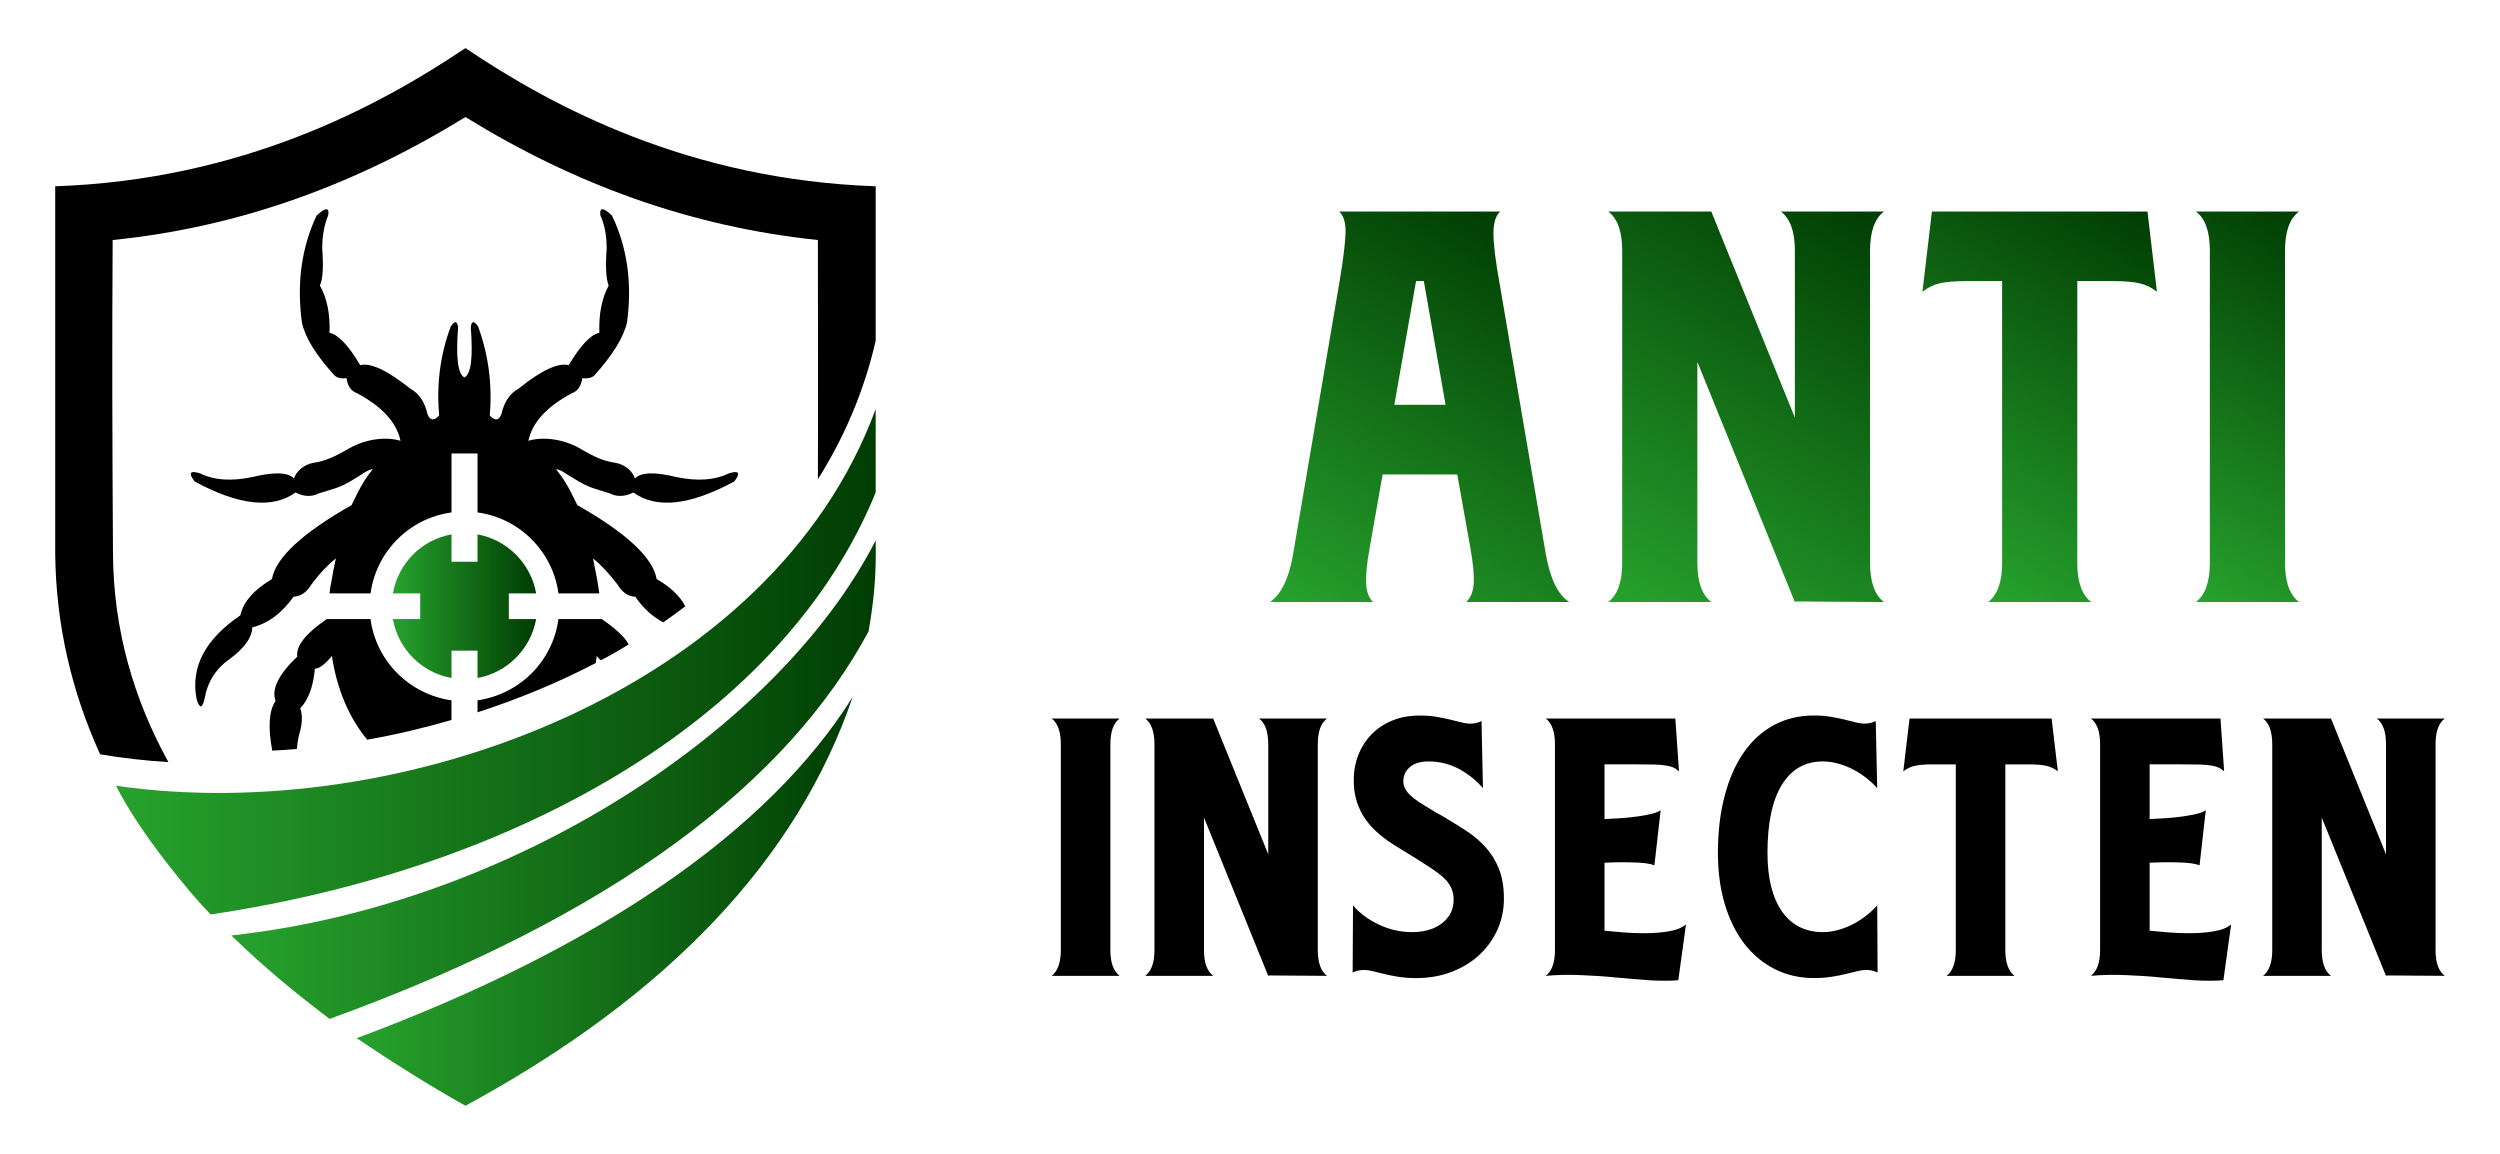 <?xml version="1.0" encoding="utf-8"?>
<!-- Generator: Adobe Illustrator 16.0.0, SVG Export Plug-In . SVG Version: 6.00 Build 0)  -->
<!DOCTYPE svg PUBLIC "-//W3C//DTD SVG 1.1//EN" "http://www.w3.org/Graphics/SVG/1.1/DTD/svg11.dtd">
<svg version="1.1" id="Calque_1" xmlns="http://www.w3.org/2000/svg" xmlns:xlink="http://www.w3.org/1999/xlink" x="0px" y="0px"
	 width="130px" height="60px" viewBox="0 0 130 60" enable-background="new 0 0 130 60" xml:space="preserve">
<g>
	<g>
		<g>
			<linearGradient id="SVGID_1_" gradientUnits="userSpaceOnUse" x1="6.034" y1="34.41" x2="45.536" y2="34.41">
				<stop  offset="0" style="stop-color:#27A22D"/>
				<stop  offset="1" style="stop-color:#003D03"/>
			</linearGradient>
			<path fill-rule="evenodd" clip-rule="evenodd" fill="url(#SVGID_1_)" d="M45.536,25.606c0-4.252,0-4.34,0-4.34
				c-5.359,14.62-24.724,21.736-39.502,19.593c1.23,2.46,3.883,5.641,4.92,6.694C27.401,45.094,40.878,37.063,45.536,25.606
				L45.536,25.606z"/>
			<linearGradient id="SVGID_2_" gradientUnits="userSpaceOnUse" x1="12.025" y1="40.543" x2="45.541" y2="40.543">
				<stop  offset="0" style="stop-color:#27A22D"/>
				<stop  offset="1" style="stop-color:#003D03"/>
			</linearGradient>
			<path fill-rule="evenodd" clip-rule="evenodd" fill="url(#SVGID_2_)" d="M45.167,32.829c0.281-1.635,0.404-2.917,0.369-4.728
				c-5.043,9.841-18.943,18.961-33.51,20.542c1.722,1.669,3.216,2.899,5.114,4.34C32.057,47.571,40.966,40.648,45.167,32.829
				L45.167,32.829z"/>
			<linearGradient id="SVGID_3_" gradientUnits="userSpaceOnUse" x1="18.545" y1="46.869" x2="44.34" y2="46.869">
				<stop  offset="0" style="stop-color:#27A22D"/>
				<stop  offset="1" style="stop-color:#003D03"/>
			</linearGradient>
			<path fill-rule="evenodd" clip-rule="evenodd" fill="url(#SVGID_3_)" d="M24.203,57.5c10.526-5.711,17.256-12.811,20.138-21.263
				c-4.357,6.977-13.197,13.057-25.795,17.748C20.179,55.093,22.375,56.48,24.203,57.5L24.203,57.5z"/>
		</g>
		<linearGradient id="SVGID_4_" gradientUnits="userSpaceOnUse" x1="20.43" y1="31.523" x2="27.879" y2="31.523">
			<stop  offset="0" style="stop-color:#27A22D"/>
			<stop  offset="1" style="stop-color:#003D03"/>
		</linearGradient>
		<path fill-rule="evenodd" clip-rule="evenodd" fill="url(#SVGID_4_)" d="M20.43,30.856h1.42v1.335h-1.42
			c0.276,1.559,1.49,2.788,3.049,3.065v-1.421h1.352v1.421c1.542-0.277,2.772-1.507,3.049-3.065h-1.42v-1.335h1.42
			c-0.277-1.559-1.507-2.79-3.049-3.067v1.422h-1.352v-1.422C21.919,28.066,20.706,29.298,20.43,30.856L20.43,30.856z"/>
		<path fill-rule="evenodd" clip-rule="evenodd" d="M5.208,39.225c-1.511-3.32-2.302-6.8-2.337-10.455c0-12.722,0-19.083,0-19.083
			C12.535,9.353,19.634,5.575,24.203,2.5c4.551,3.075,11.668,6.853,21.333,7.187v8.03c-0.598,2.618-1.635,5.025-3.006,7.205
			c0.018-4.147,0-8.294,0-12.441c-6.606-0.686-12.669-2.899-18.327-6.396c-5.675,3.497-11.738,5.729-18.345,6.396
			C5.823,17.91,5.84,23.34,5.875,28.752c0.018,4.042,1.107,7.661,2.882,10.877C7.563,39.559,6.367,39.418,5.208,39.225L5.208,39.225
			z"/>
		<path fill-rule="evenodd" clip-rule="evenodd" d="M19.095,38.463c-0.9-1.092-1.559-2.529-1.836-4.35
			c-0.364,0.434-0.659,0.659-0.884,0.659c-0.086,0.918-0.329,1.61-0.762,2.061c0.138,0.382,0.104,0.85-0.07,1.404
			c-0.052,0.226-0.087,0.45-0.104,0.71c-0.433,0.035-0.849,0.07-1.282,0.087c-0.226-1.213-0.174-2.08,0.172-2.582
			c-0.225-0.605,0.157-1.386,1.126-2.305c-0.069-0.571,0.451-1.211,1.542-1.956h2.27c0.294,2.199,2.027,3.914,4.21,4.227v1.022
			C22.041,37.855,20.585,38.203,19.095,38.463L19.095,38.463z M17.137,30.856c0.017-0.225,0.052-0.433,0.104-0.658
			c0.069-0.415,0.139-0.797,0.226-1.16c-0.416,0.328-0.849,0.779-1.282,1.367c-0.242,0.399-0.554,0.607-0.918,0.624
			c-0.606,0.849-1.316,1.387-2.148,1.594c-0.017,0.521-0.381,1.04-1.108,1.594c-0.763,0.521-1.213,1.213-1.369,2.098
			c-0.122,0.536-0.26,0.553-0.416,0.052c-0.329-1.664,0.433-3.118,2.27-4.367c0.156-0.709,0.71-1.333,1.646-1.888
			c0.19-1.107,1.577-2.391,4.141-3.846c0.468-0.987,0.71-1.387,1.108-1.871c-0.294,0.035-0.589,0.294-0.953,0.503
			c-0.797,0.502-1.178,0.536-1.871,0.762c-0.433,0.225-0.866,0.121-1.196-0.052c-1.195,0.865-2.962,0.675-5.249-0.572
			c-0.346-0.45-0.243-0.589,0.294-0.415c0.693,0.346,1.594,0.415,2.686,0.19c1.143-0.277,1.871-0.26,2.183,0.068
			c0.104-0.328,0.485-0.727,1.021-0.813c0.624-0.087,1.127-0.347,1.664-0.641c0.988-0.625,2.114-0.729,2.858-0.503
			c-0.208-0.971-0.97-1.785-2.269-2.478c-0.295-0.104-0.486-0.364-0.538-0.78c-0.242,0.035-0.451,0-0.606-0.121
			c-0.971-1.057-1.542-1.975-1.715-2.772c-0.277-2.043-0.018-3.897,0.762-5.561c0.468-0.434,0.675-0.434,0.606-0.018
			c-0.208,0.502-0.312,1.074-0.312,1.732c0.07,0.954,0.035,1.577-0.121,1.924c0.363,0.641,0.537,1.454,0.501,2.46
			c0.451,0.086,0.989,0.658,1.594,1.68c0.537-0.138,1.403,0.261,2.616,1.23c0.451,0.242,0.745,0.693,0.883,1.316
			c0.139,0.347,0.347,0.364,0.606,0.069c-0.139-1.61,0.052-3.153,0.606-4.625c0.208-0.313,0.33-0.296,0.381,0.034
			c-0.121,1.576-0.017,2.442,0.329,2.616c0.347-0.174,0.451-1.04,0.33-2.616c0.034-0.33,0.172-0.347,0.381-0.034
			c0.537,1.472,0.745,3.015,0.606,4.625c0.26,0.295,0.468,0.277,0.606-0.069c0.138-0.623,0.433-1.074,0.884-1.316
			c1.195-0.97,2.078-1.368,2.616-1.23c0.605-1.021,1.143-1.594,1.593-1.68c-0.034-1.006,0.139-1.819,0.485-2.46
			c-0.139-0.347-0.173-0.97-0.104-1.924c0-0.658-0.104-1.23-0.329-1.732c-0.053-0.416,0.155-0.416,0.606,0.018
			c0.797,1.663,1.057,3.518,0.78,5.561c-0.191,0.798-0.763,1.716-1.715,2.772c-0.173,0.121-0.364,0.156-0.606,0.121
			c-0.069,0.416-0.243,0.677-0.538,0.78c-1.298,0.692-2.062,1.507-2.27,2.478c0.728-0.226,1.872-0.122,2.859,0.503
			c0.52,0.294,1.022,0.554,1.663,0.641c0.538,0.087,0.919,0.485,1.022,0.813c0.312-0.328,1.04-0.346,2.166-0.068
			c1.109,0.225,1.992,0.155,2.702-0.19c0.538-0.174,0.642-0.035,0.295,0.415c-2.304,1.247-4.055,1.438-5.25,0.572
			c-0.329,0.173-0.78,0.276-1.213,0.052c-0.675-0.226-1.057-0.26-1.854-0.762c-0.381-0.209-0.658-0.468-0.953-0.503
			c0.382,0.484,0.641,0.884,1.109,1.871c2.564,1.455,3.934,2.738,4.124,3.846c0.728,0.416,1.23,0.901,1.489,1.42
			c-0.363,0.277-0.762,0.555-1.143,0.832c-0.555-0.294-1.04-0.727-1.455-1.334c-0.381-0.017-0.676-0.225-0.918-0.624
			c-0.451-0.588-0.867-1.039-1.282-1.367c0.069,0.363,0.155,0.745,0.226,1.16c0.034,0.226,0.069,0.434,0.103,0.658H29.04
			c-0.294-2.183-2.026-3.916-4.209-4.21v-3.067h-1.352v3.067c-2.183,0.294-3.916,2.027-4.21,4.21H17.137z M24.83,37.041v-0.623
			c2.183-0.313,3.916-2.027,4.209-4.227h2.252c0.71,0.484,1.179,0.917,1.403,1.316c-0.468,0.294-0.953,0.571-1.455,0.832
			c-0.07-0.07-0.139-0.14-0.208-0.227c-0.017,0.121-0.034,0.243-0.051,0.364C29.023,35.5,26.961,36.349,24.83,37.041L24.83,37.041z"
			/>
	</g>
	<g>
		<g>
			<linearGradient id="SVGID_5_" gradientUnits="userSpaceOnUse" x1="68.829" y1="32.912" x2="80.612" y2="12.503">
				<stop  offset="0" style="stop-color:#27A22D"/>
				<stop  offset="1" style="stop-color:#003D03"/>
			</linearGradient>
			<path fill="url(#SVGID_5_)" d="M76.241,31.305c0.231-0.214,0.363-0.536,0.392-0.971c0.029-0.434-0.035-1.078-0.188-1.925
				l-0.668-3.737h-3.88l-0.669,3.793c-0.152,0.83-0.217,1.465-0.186,1.899c0.027,0.434,0.15,0.748,0.36,0.94h-5.358
				c0.58-0.407,0.976-1.215,1.188-2.436l2.433-14.278c0.193-1.16,0.293-1.993,0.305-2.504c0.008-0.517-0.102-0.877-0.334-1.087
				h8.373c-0.232,0.21-0.349,0.593-0.349,1.142c0,0.551,0.104,1.415,0.318,2.592l2.404,14.08c0.231,1.293,0.638,2.122,1.218,2.491
				H76.241z M72.506,21.05h2.664l-1.131-6.433h-0.404L72.506,21.05z"/>
			<linearGradient id="SVGID_6_" gradientUnits="userSpaceOnUse" x1="84.609" y1="31.871" x2="96.986" y2="10.434">
				<stop  offset="0" style="stop-color:#27A22D"/>
				<stop  offset="1" style="stop-color:#003D03"/>
			</linearGradient>
			<path fill="url(#SVGID_6_)" d="M83.629,31.305c0.481-0.369,0.725-1.044,0.725-2.028V13.027c0-0.988-0.243-1.663-0.725-2.027
				h5.358l4.346,10.716v-8.688c0-0.988-0.243-1.663-0.724-2.027h5.357c-0.483,0.364-0.724,1.039-0.724,2.027v16.249
				c0,0.984,0.24,1.659,0.724,2.028l-4.576-0.029l-0.058,0.029l-5.069-12.485v10.457c0,0.984,0.24,1.659,0.724,2.028H83.629z"/>
			<linearGradient id="SVGID_7_" gradientUnits="userSpaceOnUse" x1="99.9" y1="29.294" x2="110.764" y2="10.478">
				<stop  offset="0" style="stop-color:#27A22D"/>
				<stop  offset="1" style="stop-color:#003D03"/>
			</linearGradient>
			<path fill="url(#SVGID_7_)" d="M103.384,31.305c0.481-0.369,0.726-1.044,0.726-2.028V14.617h-1.854
				c-0.6,0-1.063,0.039-1.392,0.116s-0.628,0.224-0.898,0.438L100.459,11h11.21l0.492,4.171c-0.271-0.214-0.569-0.36-0.897-0.438
				c-0.33-0.077-0.793-0.116-1.391-0.116h-1.854v14.659c0,0.984,0.24,1.659,0.723,2.028H103.384z"/>
			<linearGradient id="SVGID_8_" gradientUnits="userSpaceOnUse" x1="111.803" y1="29.927" x2="121.934" y2="12.379">
				<stop  offset="0" style="stop-color:#27A22D"/>
				<stop  offset="1" style="stop-color:#003D03"/>
			</linearGradient>
			<path fill="url(#SVGID_8_)" d="M114.188,31.305c0.483-0.369,0.724-1.044,0.724-2.028V13.027c0-0.988-0.24-1.663-0.724-2.027
				h5.358c-0.482,0.364-0.725,1.039-0.725,2.027v16.249c0,0.984,0.242,1.659,0.725,2.028H114.188z"/>
		</g>
		<g>
			<path d="M54.686,50.744c0.317-0.245,0.477-0.688,0.477-1.339V38.696c0-0.646-0.16-1.094-0.477-1.334h3.532
				c-0.318,0.24-0.479,0.688-0.479,1.334v10.709c0,0.65,0.161,1.094,0.479,1.339H54.686z"/>
			<path d="M59.553,50.744c0.319-0.245,0.479-0.688,0.479-1.339V38.696c0-0.646-0.16-1.094-0.479-1.334h3.532l2.864,7.063v-5.729
				c0-0.646-0.159-1.094-0.479-1.334h3.532c-0.318,0.24-0.477,0.688-0.477,1.334v10.709c0,0.65,0.158,1.094,0.477,1.339
				l-3.015-0.021l-0.039,0.021l-3.34-8.229v6.89c0,0.65,0.159,1.094,0.477,1.339H59.553z"/>
			<path d="M73.431,48.47c0.269,0,0.528-0.029,0.782-0.094c0.254-0.065,0.484-0.165,0.688-0.306
				c0.204-0.139,0.369-0.315,0.497-0.524c0.126-0.212,0.191-0.468,0.191-0.773c0-0.229-0.046-0.435-0.134-0.621
				c-0.09-0.186-0.219-0.355-0.392-0.514c-0.172-0.159-0.38-0.317-0.62-0.477c-0.242-0.159-0.516-0.336-0.821-0.527l-1.05-0.646
				c-0.293-0.181-0.572-0.38-0.84-0.604c-0.269-0.224-0.504-0.474-0.707-0.754c-0.203-0.279-0.363-0.604-0.476-0.965
				c-0.115-0.361-0.167-0.773-0.153-1.229c0.012-0.433,0.098-0.846,0.258-1.233c0.158-0.389,0.385-0.732,0.678-1.029
				c0.293-0.3,0.648-0.536,1.067-0.706c0.421-0.174,0.897-0.26,1.433-0.26c0.331,0,0.624,0.024,0.879,0.068
				c0.254,0.044,0.486,0.092,0.695,0.141c0.211,0.054,0.402,0.101,0.574,0.145s0.334,0.067,0.486,0.067
				c0.203,0,0.395-0.043,0.572-0.136l0.076,3.496c-0.331-0.394-0.741-0.728-1.23-0.995c-0.49-0.264-1.021-0.4-1.596-0.4
				c-0.432,0-0.76,0.101-0.981,0.298c-0.225,0.197-0.334,0.441-0.334,0.736c0,0.148,0.038,0.291,0.114,0.416
				c0.077,0.13,0.171,0.246,0.285,0.346c0.115,0.104,0.238,0.197,0.373,0.285c0.133,0.091,0.264,0.173,0.391,0.25
				c0.141,0.088,0.281,0.173,0.421,0.256c0.14,0.086,0.279,0.164,0.419,0.237c0.434,0.257,0.848,0.513,1.242,0.766
				c0.394,0.256,0.738,0.544,1.031,0.868c0.292,0.326,0.525,0.7,0.695,1.126c0.172,0.428,0.259,0.944,0.259,1.557
				c0,0.574-0.112,1.105-0.334,1.603c-0.224,0.498-0.536,0.934-0.936,1.311c-0.401,0.372-0.883,0.67-1.441,0.885
				c-0.561,0.218-1.177,0.327-1.853,0.327c-0.344,0-0.651-0.024-0.924-0.068c-0.274-0.044-0.518-0.091-0.728-0.145
				c-0.208-0.05-0.403-0.096-0.581-0.141c-0.18-0.048-0.344-0.067-0.497-0.067c-0.203,0-0.395,0.044-0.572,0.132l0.02-3.492
				c0.331,0.396,0.771,0.724,1.327,0.992C72.238,48.337,72.82,48.47,73.431,48.47z"/>
			<path d="M80.379,50.744c0.317-0.245,0.479-0.688,0.479-1.339V38.696c0-0.646-0.161-1.094-0.479-1.334h6.738l0.191,2.747
				c-0.102-0.088-0.2-0.156-0.296-0.2s-0.222-0.079-0.382-0.102c-0.16-0.028-0.362-0.046-0.611-0.052
				c-0.248-0.006-0.582-0.009-1.001-0.009h-1.584v2.846c0.278-0.012,0.569-0.03,0.867-0.048c0.298-0.021,0.583-0.05,0.851-0.088
				c0.266-0.039,0.506-0.082,0.715-0.133c0.21-0.049,0.372-0.114,0.486-0.191l-0.323,2.862c-0.229-0.088-0.593-0.138-1.089-0.148
				c-0.497-0.016-0.998-0.01-1.507,0.017v3.533c0.343,0.034,0.689,0.067,1.04,0.094c0.35,0.027,0.689,0.038,1.021,0.038
				c0.459,0,0.88-0.032,1.269-0.098c0.389-0.061,0.691-0.182,0.908-0.36l-0.401,2.903c-0.458,0.034-0.964,0.034-1.519,0
				c-0.553-0.038-1.127-0.089-1.727-0.144c-0.6-0.061-1.209-0.101-1.833-0.124C81.568,50.679,80.964,50.69,80.379,50.744z"/>
			<path d="M94.791,39.594c-0.928,0-1.643,0.41-2.138,1.222c-0.497,0.814-0.744,1.991-0.744,3.533c0,1.309,0.251,2.323,0.753,3.045
				c0.504,0.718,1.212,1.076,2.129,1.076c0.242,0,0.497-0.032,0.763-0.103c0.269-0.07,0.525-0.171,0.774-0.297
				c0.248-0.127,0.484-0.277,0.705-0.447c0.225-0.175,0.418-0.354,0.583-0.545l0.019,3.492c-0.178-0.088-0.369-0.132-0.571-0.132
				c-0.153,0-0.319,0.02-0.497,0.067c-0.179,0.045-0.373,0.091-0.583,0.141c-0.208,0.054-0.452,0.101-0.726,0.145
				s-0.582,0.068-0.925,0.068c-0.752,0-1.435-0.156-2.05-0.468c-0.617-0.313-1.143-0.754-1.578-1.318
				c-0.436-0.568-0.774-1.25-1.014-2.054c-0.24-0.8-0.359-1.691-0.359-2.671c0-1.094,0.117-2.082,0.352-2.968
				c0.232-0.886,0.564-1.636,0.994-2.254c0.43-0.619,0.951-1.091,1.567-1.421c0.614-0.333,1.312-0.498,2.088-0.498
				c0.331,0,0.624,0.024,0.878,0.068c0.255,0.044,0.487,0.092,0.697,0.141c0.209,0.054,0.4,0.101,0.572,0.145
				s0.334,0.067,0.487,0.067c0.202,0,0.394-0.043,0.572-0.136l0.076,3.496c-0.165-0.191-0.358-0.374-0.583-0.545
				c-0.221-0.174-0.457-0.319-0.705-0.45c-0.249-0.126-0.506-0.223-0.774-0.294C95.288,39.63,95.033,39.594,94.791,39.594z"/>
			<path d="M101.225,50.744c0.316-0.245,0.477-0.688,0.477-1.339v-9.658h-1.221c-0.395,0-0.701,0.027-0.916,0.077
				c-0.217,0.049-0.414,0.146-0.593,0.285l0.324-2.747h7.388l0.324,2.747c-0.178-0.139-0.375-0.236-0.592-0.285
				c-0.215-0.05-0.521-0.077-0.916-0.077h-1.223v9.658c0,0.65,0.16,1.094,0.479,1.339H101.225z"/>
			<path d="M108.727,50.744c0.316-0.245,0.479-0.688,0.479-1.339V38.696c0-0.646-0.162-1.094-0.479-1.334h6.738l0.19,2.747
				c-0.101-0.088-0.2-0.156-0.296-0.2s-0.222-0.079-0.383-0.102c-0.158-0.028-0.361-0.046-0.609-0.052
				c-0.249-0.006-0.582-0.009-1.002-0.009h-1.584v2.846c0.279-0.012,0.569-0.03,0.867-0.048c0.299-0.021,0.583-0.05,0.852-0.088
				c0.266-0.039,0.505-0.082,0.714-0.133c0.21-0.049,0.372-0.114,0.487-0.191l-0.324,2.862c-0.229-0.088-0.592-0.138-1.088-0.148
				c-0.498-0.016-0.999-0.01-1.508,0.017v3.533c0.342,0.034,0.689,0.067,1.039,0.094c0.351,0.027,0.689,0.038,1.021,0.038
				c0.459,0,0.881-0.032,1.27-0.098c0.389-0.061,0.691-0.182,0.908-0.36l-0.402,2.903c-0.457,0.034-0.963,0.034-1.518,0
				c-0.553-0.038-1.129-0.089-1.727-0.144c-0.6-0.061-1.209-0.101-1.834-0.124C109.916,50.679,109.311,50.69,108.727,50.744z"/>
			<path d="M117.68,50.744c0.316-0.245,0.477-0.688,0.477-1.339V38.696c0-0.646-0.16-1.094-0.477-1.334h3.531l2.861,7.063v-5.729
				c0-0.646-0.158-1.094-0.477-1.334h3.533c-0.32,0.24-0.479,0.688-0.479,1.334v10.709c0,0.65,0.158,1.094,0.479,1.339l-3.018-0.021
				l-0.039,0.021l-3.34-8.229v6.89c0,0.65,0.158,1.094,0.479,1.339H117.68z"/>
		</g>
	</g>
</g>
</svg>
